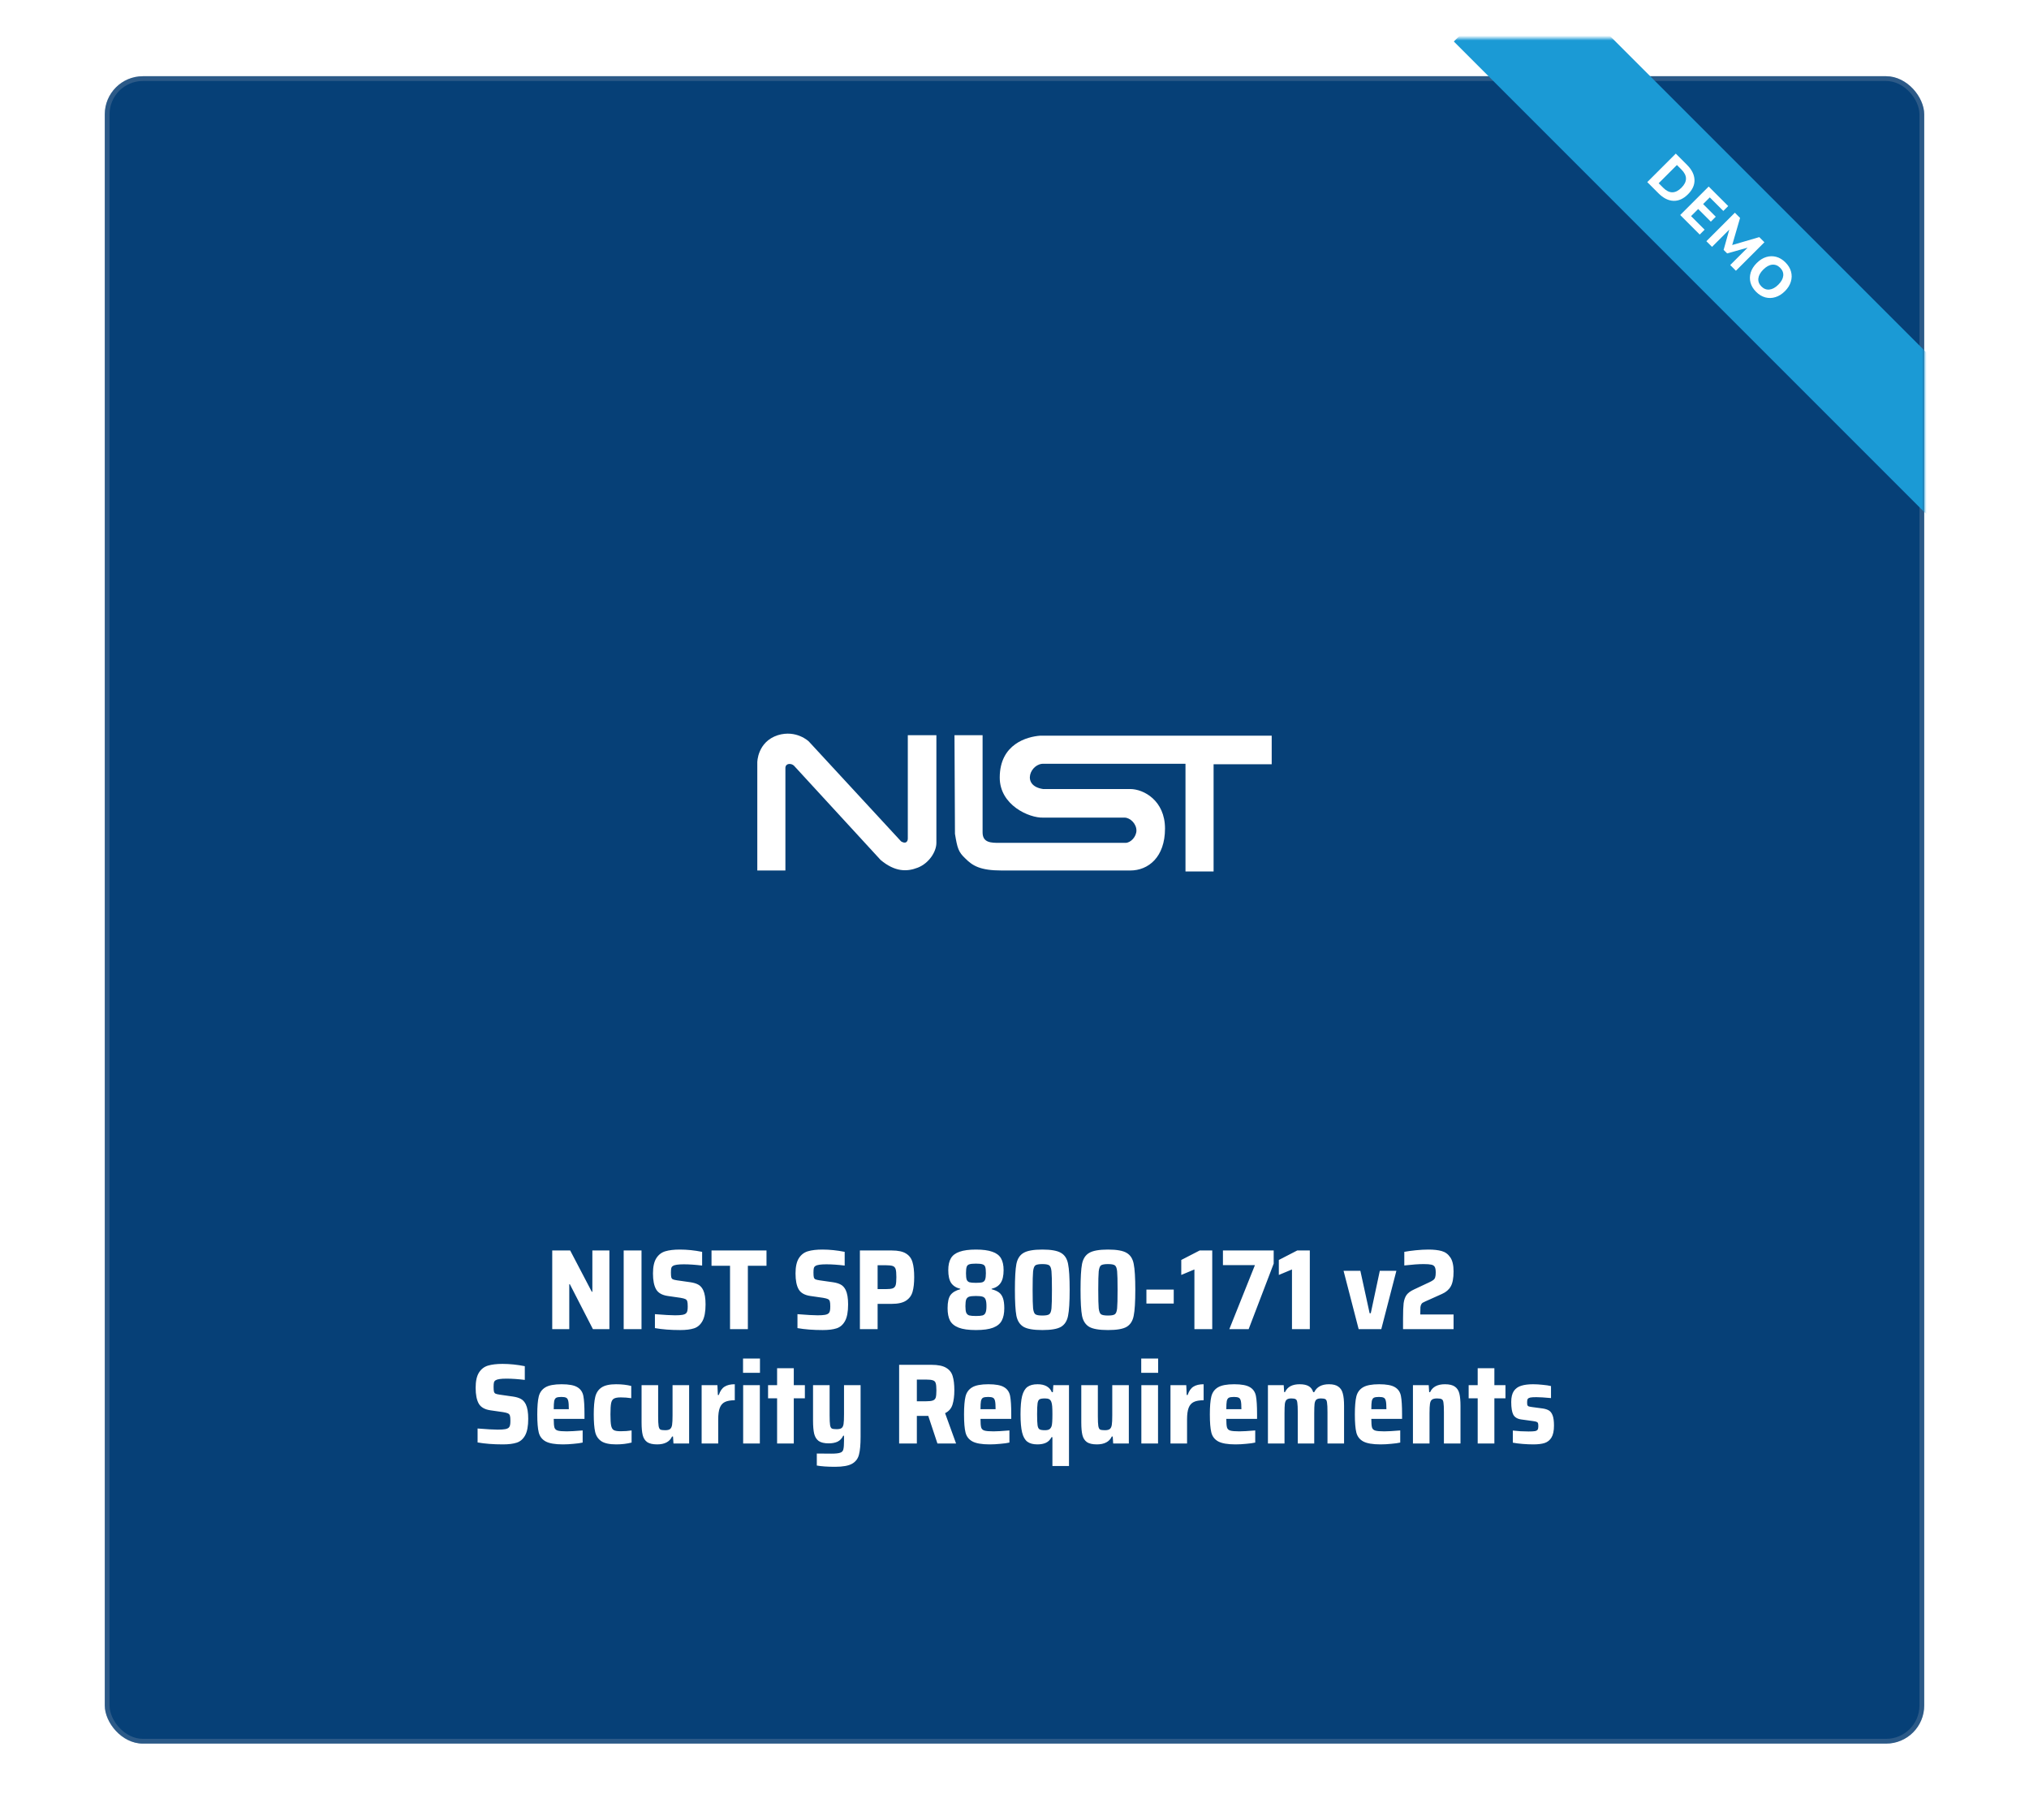 <svg width="426" height="382" viewBox="0 0 426 382" fill="none" xmlns="http://www.w3.org/2000/svg">
<g filter="url(#filter0_d_381_3357)">
<rect x="22" y="8" width="382" height="350" rx="8" fill="#064077"/>
<rect x="22.5" y="8.5" width="381" height="349" rx="7.5" stroke="#8798AD" stroke-opacity="0.3"/>
</g>
<mask id="mask0_381_3357" style="mask-type:alpha" maskUnits="userSpaceOnUse" x="22" y="8" width="382" height="350">
<rect x="22" y="8" width="382" height="350" rx="8" fill="#1B2032"/>
</mask>
<g mask="url(#mask0_381_3357)">
<g filter="url(#filter1_i_381_3357)">
<rect x="322.211" y="-9.26" width="141.666" height="24" transform="rotate(45 322.211 -9.26)" fill="#1B9AD5"/>
</g>
<g filter="url(#filter2_d_381_3357)">
<path d="M345.857 38.026L351.839 32.044L354.181 34.386C355.2 35.404 355.729 36.454 355.768 37.534C355.813 38.609 355.358 39.624 354.402 40.58C353.446 41.536 352.428 41.995 351.347 41.955C350.267 41.916 349.218 41.387 348.199 40.368L345.857 38.026ZM348.25 38.264L349.201 39.214C350.473 40.487 351.749 40.484 353.027 39.206C354.3 37.933 354.3 36.66 353.027 35.388L352.077 34.437L348.25 38.264ZM352.768 44.937L358.75 38.955L362.848 43.053L361.822 44.08L358.979 41.237L357.579 42.637L360.235 45.293L359.2 46.328L356.544 43.673L355.05 45.166L357.893 48.009L356.866 49.035L352.768 44.937ZM358.262 50.431L364.244 44.449L365.339 45.543L363.684 51.237L369.369 49.574L370.447 50.651L364.465 56.634L363.268 55.437L366.917 51.788L362.623 52.993L361.885 52.255L363.073 47.996L359.45 51.619L358.262 50.431ZM368.699 61.054C368.11 60.466 367.72 59.821 367.528 59.12C367.347 58.418 367.361 57.714 367.57 57.007C367.791 56.3 368.212 55.635 368.834 55.013C369.457 54.391 370.118 53.972 370.82 53.757C371.533 53.542 372.237 53.528 372.933 53.715C373.628 53.901 374.273 54.291 374.867 54.885C375.461 55.479 375.852 56.124 376.038 56.82C376.231 57.522 376.216 58.226 375.996 58.933C375.787 59.64 375.374 60.302 374.757 60.919C374.135 61.541 373.467 61.959 372.754 62.174C372.047 62.395 371.34 62.412 370.633 62.225C369.937 62.038 369.292 61.648 368.699 61.054ZM369.819 59.934C370.316 60.432 370.876 60.647 371.499 60.579C372.132 60.511 372.757 60.169 373.374 59.552C373.996 58.93 374.338 58.311 374.401 57.694C374.469 57.072 374.251 56.509 373.747 56.005C373.255 55.513 372.695 55.298 372.067 55.361C371.451 55.423 370.831 55.765 370.209 56.387C369.592 57.004 369.247 57.626 369.174 58.254C369.111 58.882 369.326 59.442 369.819 59.934Z" fill="white"/>
</g>
</g>
<path d="M124.489 279L119.641 269.568H119.521V279H115.945V262.488H119.713L124.249 271.152H124.369V262.488H127.945V279H124.489ZM130.946 279V262.488H134.69V279H130.946ZM142.808 279.192C140.808 279.192 139.04 279.056 137.504 278.784V275.856C139.488 276.016 140.896 276.096 141.728 276.096C142.384 276.096 142.896 276.064 143.264 276C143.632 275.936 143.896 275.824 144.056 275.664C144.2 275.52 144.288 275.344 144.32 275.136C144.368 274.928 144.392 274.632 144.392 274.248C144.392 273.736 144.36 273.376 144.296 273.168C144.232 272.944 144.096 272.784 143.888 272.688C143.696 272.592 143.36 272.504 142.88 272.424L140.216 272.04C139 271.864 138.176 271.392 137.744 270.624C137.312 269.856 137.096 268.752 137.096 267.312C137.096 265.92 137.328 264.856 137.792 264.12C138.256 263.384 138.888 262.896 139.688 262.656C140.488 262.416 141.504 262.296 142.736 262.296C144.256 262.296 145.816 262.456 147.416 262.776V265.656C145.976 265.48 144.696 265.392 143.576 265.392C142.392 265.392 141.632 265.504 141.296 265.728C141.104 265.84 140.984 266 140.936 266.208C140.888 266.4 140.864 266.704 140.864 267.12C140.864 267.584 140.888 267.912 140.936 268.104C140.984 268.296 141.088 268.44 141.248 268.536C141.424 268.616 141.72 268.688 142.136 268.752L144.992 269.16C145.632 269.256 146.16 269.416 146.576 269.64C147.008 269.864 147.36 270.248 147.632 270.792C147.968 271.496 148.136 272.504 148.136 273.816C148.136 275.352 147.92 276.512 147.488 277.296C147.056 278.08 146.464 278.592 145.712 278.832C144.976 279.072 144.008 279.192 142.808 279.192ZM153.274 279V265.704H149.386V262.488H160.93V265.704H157.018V279H153.274ZM172.737 279.192C170.737 279.192 168.969 279.056 167.433 278.784V275.856C169.417 276.016 170.825 276.096 171.657 276.096C172.313 276.096 172.825 276.064 173.193 276C173.561 275.936 173.825 275.824 173.985 275.664C174.129 275.52 174.217 275.344 174.249 275.136C174.297 274.928 174.321 274.632 174.321 274.248C174.321 273.736 174.289 273.376 174.225 273.168C174.161 272.944 174.025 272.784 173.817 272.688C173.625 272.592 173.289 272.504 172.809 272.424L170.145 272.04C168.929 271.864 168.105 271.392 167.673 270.624C167.241 269.856 167.025 268.752 167.025 267.312C167.025 265.92 167.257 264.856 167.721 264.12C168.185 263.384 168.817 262.896 169.617 262.656C170.417 262.416 171.433 262.296 172.665 262.296C174.185 262.296 175.745 262.456 177.345 262.776V265.656C175.905 265.48 174.625 265.392 173.505 265.392C172.321 265.392 171.561 265.504 171.225 265.728C171.033 265.84 170.913 266 170.865 266.208C170.817 266.4 170.793 266.704 170.793 267.12C170.793 267.584 170.817 267.912 170.865 268.104C170.913 268.296 171.017 268.44 171.177 268.536C171.353 268.616 171.649 268.688 172.065 268.752L174.921 269.16C175.561 269.256 176.089 269.416 176.505 269.64C176.937 269.864 177.289 270.248 177.561 270.792C177.897 271.496 178.065 272.504 178.065 273.816C178.065 275.352 177.849 276.512 177.417 277.296C176.985 278.08 176.393 278.592 175.641 278.832C174.905 279.072 173.937 279.192 172.737 279.192ZM180.54 262.488H187.236C188.564 262.488 189.564 262.704 190.236 263.136C190.908 263.552 191.356 264.152 191.58 264.936C191.82 265.72 191.94 266.768 191.94 268.08C191.94 269.328 191.828 270.344 191.604 271.128C191.396 271.912 190.948 272.536 190.26 273C189.572 273.464 188.556 273.696 187.212 273.696H184.26V279H180.54V262.488ZM185.94 270.6C186.644 270.6 187.148 270.544 187.452 270.432C187.756 270.304 187.956 270.08 188.052 269.76C188.148 269.424 188.196 268.864 188.196 268.08C188.196 267.296 188.148 266.744 188.052 266.424C187.956 266.088 187.756 265.864 187.452 265.752C187.148 265.64 186.644 265.584 185.94 265.584H184.26V270.6H185.94ZM204.904 279.192C203.352 279.192 202.144 279.024 201.28 278.688C200.416 278.352 199.808 277.856 199.456 277.2C199.12 276.544 198.952 275.68 198.952 274.608C198.952 273.312 199.16 272.384 199.576 271.824C200.008 271.264 200.688 270.864 201.616 270.624V270.528C200.752 270.32 200.112 269.912 199.696 269.304C199.296 268.696 199.096 267.8 199.096 266.616C199.096 265.576 199.28 264.744 199.648 264.12C200.016 263.496 200.624 263.04 201.472 262.752C202.32 262.448 203.464 262.296 204.904 262.296C206.344 262.296 207.488 262.448 208.336 262.752C209.184 263.04 209.792 263.496 210.16 264.12C210.528 264.744 210.712 265.576 210.712 266.616C210.712 267.8 210.504 268.696 210.088 269.304C209.688 269.912 209.056 270.32 208.192 270.528V270.624C208.816 270.784 209.32 271 209.704 271.272C210.088 271.544 210.376 271.944 210.568 272.472C210.76 273 210.856 273.712 210.856 274.608C210.856 275.68 210.68 276.544 210.328 277.2C209.992 277.856 209.392 278.352 208.528 278.688C207.664 279.024 206.456 279.192 204.904 279.192ZM204.904 269.28C205.528 269.28 205.976 269.24 206.248 269.16C206.536 269.064 206.728 268.88 206.824 268.608C206.936 268.32 206.992 267.872 206.992 267.264C206.992 266.64 206.944 266.192 206.848 265.92C206.752 265.648 206.56 265.472 206.272 265.392C206 265.296 205.544 265.248 204.904 265.248C204.264 265.248 203.8 265.296 203.512 265.392C203.24 265.472 203.056 265.648 202.96 265.92C202.864 266.192 202.816 266.64 202.816 267.264C202.816 267.872 202.864 268.32 202.96 268.608C203.072 268.88 203.264 269.064 203.536 269.16C203.824 269.24 204.28 269.28 204.904 269.28ZM204.904 276.24C205.544 276.24 206.008 276.2 206.296 276.12C206.6 276.024 206.808 275.832 206.92 275.544C207.048 275.256 207.112 274.8 207.112 274.176C207.112 273.52 207.048 273.048 206.92 272.76C206.808 272.472 206.6 272.28 206.296 272.184C206.008 272.088 205.544 272.04 204.904 272.04C204.264 272.04 203.792 272.088 203.488 272.184C203.2 272.28 202.992 272.472 202.864 272.76C202.752 273.048 202.696 273.52 202.696 274.176C202.696 274.8 202.752 275.256 202.864 275.544C202.992 275.832 203.2 276.024 203.488 276.12C203.792 276.2 204.264 276.24 204.904 276.24ZM218.845 279.192C217.005 279.192 215.693 278.968 214.909 278.52C214.125 278.056 213.621 277.28 213.397 276.192C213.189 275.088 213.085 273.272 213.085 270.744C213.085 268.216 213.189 266.408 213.397 265.32C213.621 264.216 214.125 263.44 214.909 262.992C215.693 262.528 217.005 262.296 218.845 262.296C220.685 262.296 221.989 262.528 222.757 262.992C223.541 263.44 224.037 264.208 224.245 265.296C224.469 266.384 224.581 268.2 224.581 270.744C224.581 273.288 224.469 275.104 224.245 276.192C224.037 277.28 223.541 278.056 222.757 278.52C221.989 278.968 220.685 279.192 218.845 279.192ZM218.845 276.144C219.565 276.144 220.045 276.056 220.285 275.88C220.541 275.704 220.701 275.288 220.765 274.632C220.829 273.976 220.861 272.68 220.861 270.744C220.861 268.808 220.829 267.512 220.765 266.856C220.701 266.2 220.541 265.784 220.285 265.608C220.045 265.432 219.565 265.344 218.845 265.344C218.125 265.344 217.637 265.432 217.381 265.608C217.141 265.784 216.981 266.208 216.901 266.88C216.837 267.536 216.805 268.824 216.805 270.744C216.805 272.664 216.837 273.96 216.901 274.632C216.981 275.288 217.141 275.704 217.381 275.88C217.637 276.056 218.125 276.144 218.845 276.144ZM232.626 279.192C230.786 279.192 229.474 278.968 228.69 278.52C227.906 278.056 227.402 277.28 227.178 276.192C226.97 275.088 226.866 273.272 226.866 270.744C226.866 268.216 226.97 266.408 227.178 265.32C227.402 264.216 227.906 263.44 228.69 262.992C229.474 262.528 230.786 262.296 232.626 262.296C234.466 262.296 235.77 262.528 236.538 262.992C237.322 263.44 237.818 264.208 238.026 265.296C238.25 266.384 238.362 268.2 238.362 270.744C238.362 273.288 238.25 275.104 238.026 276.192C237.818 277.28 237.322 278.056 236.538 278.52C235.77 278.968 234.466 279.192 232.626 279.192ZM232.626 276.144C233.346 276.144 233.826 276.056 234.066 275.88C234.322 275.704 234.482 275.288 234.546 274.632C234.61 273.976 234.642 272.68 234.642 270.744C234.642 268.808 234.61 267.512 234.546 266.856C234.482 266.2 234.322 265.784 234.066 265.608C233.826 265.432 233.346 265.344 232.626 265.344C231.906 265.344 231.418 265.432 231.162 265.608C230.922 265.784 230.762 266.208 230.682 266.88C230.618 267.536 230.586 268.824 230.586 270.744C230.586 272.664 230.618 273.96 230.682 274.632C230.762 275.288 230.922 275.704 231.162 275.88C231.418 276.056 231.906 276.144 232.626 276.144ZM240.696 273.624V270.696H246.432V273.624H240.696ZM250.773 279V266.472L248.013 267.624V264.48L251.877 262.488H254.517V279H250.773ZM258.106 279L263.482 265.56H256.762V262.488H267.418V265.248L262.162 279H258.106ZM271.258 279V266.472L268.498 267.624V264.48L272.362 262.488H275.002V279H271.258ZM285.257 279L282.089 266.76H285.617L287.561 275.664H287.801L289.697 266.76H293.177L290.009 279H285.257ZM298.201 275.928H305.185V279H294.577V276.792C294.577 275.336 294.617 274.264 294.697 273.576C294.793 272.872 294.993 272.296 295.297 271.848C295.617 271.4 296.145 271.008 296.881 270.672L299.329 269.52L300.049 269.184C300.465 268.992 300.761 268.824 300.937 268.68C301.129 268.536 301.257 268.352 301.321 268.128C301.401 267.888 301.441 267.552 301.441 267.12C301.441 266.56 301.369 266.16 301.225 265.92C301.081 265.68 300.841 265.528 300.505 265.464C300.169 265.384 299.625 265.344 298.873 265.344C297.881 265.344 296.537 265.44 294.841 265.632V262.776C295.513 262.648 296.321 262.536 297.265 262.44C298.225 262.344 299.105 262.296 299.905 262.296C301.025 262.296 301.953 262.4 302.689 262.608C303.441 262.816 304.041 263.256 304.489 263.928C304.953 264.584 305.185 265.568 305.185 266.88C305.185 268.304 304.985 269.36 304.585 270.048C304.201 270.72 303.593 271.24 302.761 271.608L299.233 273.192C299.009 273.288 298.833 273.376 298.705 273.456C298.577 273.536 298.481 273.64 298.417 273.768C298.321 273.928 298.257 274.136 298.225 274.392C298.209 274.632 298.201 275 298.201 275.496V275.928ZM105.577 303.192C103.577 303.192 101.809 303.056 100.273 302.784V299.856C102.257 300.016 103.665 300.096 104.497 300.096C105.153 300.096 105.665 300.064 106.033 300C106.401 299.936 106.665 299.824 106.825 299.664C106.969 299.52 107.057 299.344 107.089 299.136C107.137 298.928 107.161 298.632 107.161 298.248C107.161 297.736 107.129 297.376 107.065 297.168C107.001 296.944 106.865 296.784 106.657 296.688C106.465 296.592 106.129 296.504 105.649 296.424L102.985 296.04C101.769 295.864 100.945 295.392 100.513 294.624C100.081 293.856 99.865 292.752 99.865 291.312C99.865 289.92 100.097 288.856 100.561 288.12C101.025 287.384 101.657 286.896 102.457 286.656C103.257 286.416 104.273 286.296 105.505 286.296C107.025 286.296 108.585 286.456 110.185 286.776V289.656C108.745 289.48 107.465 289.392 106.345 289.392C105.161 289.392 104.401 289.504 104.065 289.728C103.873 289.84 103.753 290 103.705 290.208C103.657 290.4 103.633 290.704 103.633 291.12C103.633 291.584 103.657 291.912 103.705 292.104C103.753 292.296 103.857 292.44 104.017 292.536C104.193 292.616 104.489 292.688 104.905 292.752L107.761 293.16C108.401 293.256 108.929 293.416 109.345 293.64C109.777 293.864 110.129 294.248 110.401 294.792C110.737 295.496 110.905 296.504 110.905 297.816C110.905 299.352 110.689 300.512 110.257 301.296C109.825 302.08 109.233 302.592 108.481 302.832C107.745 303.072 106.777 303.192 105.577 303.192ZM122.716 297.84H116.26C116.26 298.704 116.308 299.304 116.404 299.64C116.5 299.96 116.724 300.176 117.076 300.288C117.444 300.4 118.084 300.456 118.996 300.456C119.684 300.456 120.796 300.392 122.332 300.264V302.808C121.852 302.92 121.22 303.008 120.436 303.072C119.668 303.152 118.916 303.192 118.18 303.192C116.532 303.192 115.324 302.984 114.556 302.568C113.804 302.152 113.324 301.528 113.116 300.696C112.908 299.864 112.804 298.6 112.804 296.904C112.804 295.24 112.908 293.984 113.116 293.136C113.324 292.288 113.788 291.648 114.508 291.216C115.228 290.784 116.364 290.568 117.916 290.568C119.452 290.568 120.556 290.776 121.228 291.192C121.9 291.592 122.316 292.2 122.476 293.016C122.636 293.832 122.716 295.128 122.716 296.904V297.84ZM117.868 293.232C117.372 293.232 117.012 293.288 116.788 293.4C116.58 293.512 116.436 293.744 116.356 294.096C116.292 294.432 116.26 295 116.26 295.8H119.428C119.428 294.984 119.388 294.408 119.308 294.072C119.228 293.72 119.084 293.496 118.876 293.4C118.668 293.288 118.332 293.232 117.868 293.232ZM132.607 302.808C131.615 303.064 130.535 303.192 129.367 303.192C127.959 303.192 126.919 302.968 126.247 302.52C125.575 302.056 125.143 301.4 124.951 300.552C124.759 299.688 124.663 298.464 124.663 296.88C124.663 295.312 124.767 294.096 124.975 293.232C125.183 292.368 125.615 291.712 126.271 291.264C126.943 290.8 127.967 290.568 129.343 290.568C130.543 290.568 131.607 290.688 132.535 290.928V293.496C131.815 293.384 131.079 293.328 130.327 293.328C129.655 293.328 129.175 293.416 128.887 293.592C128.599 293.752 128.407 294.064 128.311 294.528C128.215 294.992 128.167 295.776 128.167 296.88C128.167 298 128.215 298.792 128.311 299.256C128.407 299.72 128.591 300.032 128.863 300.192C129.151 300.352 129.639 300.432 130.327 300.432C131.159 300.432 131.919 300.376 132.607 300.264V302.808ZM141.302 301.536H141.11C140.598 302.64 139.55 303.192 137.966 303.192C137.054 303.192 136.358 303.032 135.878 302.712C135.414 302.376 135.102 301.888 134.942 301.248C134.782 300.608 134.702 299.728 134.702 298.608V290.76H138.182V297.312C138.182 298.272 138.214 298.944 138.278 299.328C138.342 299.712 138.462 299.96 138.638 300.072C138.83 300.168 139.166 300.216 139.646 300.216C140.126 300.216 140.47 300.136 140.678 299.976C140.902 299.8 141.046 299.504 141.11 299.088C141.174 298.672 141.206 298.008 141.206 297.096V290.76H144.686V303H141.398L141.302 301.536ZM147.312 290.76H150.624L150.72 292.824H150.912C151.2 291.976 151.608 291.392 152.136 291.072C152.664 290.736 153.376 290.568 154.272 290.568V293.928C153.392 293.928 152.704 294.048 152.208 294.288C151.712 294.528 151.352 294.936 151.128 295.512C150.904 296.088 150.792 296.896 150.792 297.936V303H147.312V290.76ZM156.006 288.168V285.168H159.558V288.168H156.006ZM156.03 303V290.76H159.534V303H156.03ZM163.156 303V293.52H161.26V290.76H163.156V287.208H166.66V290.76H168.988V293.52H166.66V303H163.156ZM175.334 307.896C173.75 307.896 172.47 307.808 171.494 307.632V305.112C172.278 305.128 173.286 305.136 174.518 305.136C175.414 305.136 176.038 305.072 176.39 304.944C176.758 304.832 176.982 304.6 177.062 304.248C177.158 303.896 177.206 303.272 177.206 302.376V301.368H177.038C176.766 301.944 176.374 302.36 175.862 302.616C175.35 302.856 174.726 302.976 173.99 302.976C173.062 302.976 172.358 302.808 171.878 302.472C171.414 302.12 171.102 301.616 170.942 300.96C170.782 300.288 170.702 299.368 170.702 298.2V290.76H174.182V297.12C174.182 298.08 174.214 298.752 174.278 299.136C174.342 299.504 174.462 299.744 174.638 299.856C174.83 299.952 175.166 300 175.646 300C176.142 300 176.494 299.92 176.702 299.76C176.91 299.6 177.046 299.32 177.11 298.92C177.174 298.504 177.206 297.832 177.206 296.904V290.76H180.686V301.584C180.686 303.232 180.574 304.48 180.35 305.328C180.142 306.176 179.662 306.816 178.91 307.248C178.158 307.68 176.966 307.896 175.334 307.896ZM196.818 303L194.898 297.216H192.498V303H188.778V286.488H195.57C196.93 286.488 197.954 286.696 198.642 287.112C199.33 287.512 199.786 288.088 200.01 288.84C200.25 289.592 200.37 290.592 200.37 291.84C200.37 293.008 200.242 294.008 199.986 294.84C199.73 295.656 199.21 296.256 198.426 296.64L200.73 303H196.818ZM194.37 294.144C195.074 294.144 195.57 294.088 195.858 293.976C196.162 293.864 196.362 293.664 196.458 293.376C196.554 293.072 196.602 292.568 196.602 291.864C196.602 291.144 196.554 290.64 196.458 290.352C196.378 290.048 196.186 289.848 195.882 289.752C195.594 289.64 195.098 289.584 194.394 289.584H192.498V294.144H194.37ZM212.317 297.84H205.861C205.861 298.704 205.909 299.304 206.005 299.64C206.101 299.96 206.325 300.176 206.677 300.288C207.045 300.4 207.685 300.456 208.597 300.456C209.285 300.456 210.397 300.392 211.933 300.264V302.808C211.453 302.92 210.821 303.008 210.037 303.072C209.269 303.152 208.517 303.192 207.781 303.192C206.133 303.192 204.925 302.984 204.157 302.568C203.405 302.152 202.925 301.528 202.717 300.696C202.509 299.864 202.405 298.6 202.405 296.904C202.405 295.24 202.509 293.984 202.717 293.136C202.925 292.288 203.389 291.648 204.109 291.216C204.829 290.784 205.965 290.568 207.517 290.568C209.053 290.568 210.157 290.776 210.829 291.192C211.501 291.592 211.917 292.2 212.077 293.016C212.237 293.832 212.317 295.128 212.317 296.904V297.84ZM207.469 293.232C206.973 293.232 206.613 293.288 206.389 293.4C206.181 293.512 206.037 293.744 205.957 294.096C205.893 294.432 205.861 295 205.861 295.8H209.029C209.029 294.984 208.989 294.408 208.909 294.072C208.829 293.72 208.685 293.496 208.477 293.4C208.269 293.288 207.933 293.232 207.469 293.232ZM220.961 301.68H220.769C220.481 302.24 220.089 302.632 219.593 302.856C219.113 303.08 218.513 303.192 217.793 303.192C216.897 303.192 216.193 303 215.681 302.616C215.185 302.232 214.825 301.592 214.601 300.696C214.377 299.784 214.265 298.512 214.265 296.88C214.265 295.216 214.377 293.936 214.601 293.04C214.841 292.128 215.217 291.488 215.729 291.12C216.241 290.752 216.945 290.568 217.841 290.568C219.361 290.568 220.361 291.12 220.841 292.224H221.057L221.153 290.76H224.441V307.728H220.961V301.68ZM219.377 300.216C219.793 300.216 220.105 300.152 220.313 300.024C220.521 299.896 220.681 299.672 220.793 299.352C220.905 299.016 220.961 298.192 220.961 296.88C220.961 296.16 220.945 295.6 220.913 295.2C220.881 294.8 220.817 294.48 220.721 294.24C220.609 293.968 220.449 293.784 220.241 293.688C220.049 293.592 219.761 293.544 219.377 293.544C218.833 293.544 218.457 293.608 218.249 293.736C218.041 293.864 217.905 294.144 217.841 294.576C217.777 295.008 217.745 295.776 217.745 296.88C217.745 297.984 217.777 298.752 217.841 299.184C217.905 299.616 218.041 299.896 218.249 300.024C218.457 300.152 218.833 300.216 219.377 300.216ZM233.622 301.536H233.43C232.918 302.64 231.87 303.192 230.286 303.192C229.374 303.192 228.678 303.032 228.198 302.712C227.734 302.376 227.422 301.888 227.262 301.248C227.102 300.608 227.022 299.728 227.022 298.608V290.76H230.502V297.312C230.502 298.272 230.534 298.944 230.598 299.328C230.662 299.712 230.782 299.96 230.958 300.072C231.15 300.168 231.486 300.216 231.966 300.216C232.446 300.216 232.79 300.136 232.998 299.976C233.222 299.8 233.366 299.504 233.43 299.088C233.494 298.672 233.526 298.008 233.526 297.096V290.76H237.006V303H233.718L233.622 301.536ZM239.608 288.168V285.168H243.16V288.168H239.608ZM239.632 303V290.76H243.136V303H239.632ZM245.749 290.76H249.061L249.157 292.824H249.349C249.637 291.976 250.045 291.392 250.573 291.072C251.101 290.736 251.813 290.568 252.709 290.568V293.928C251.829 293.928 251.141 294.048 250.645 294.288C250.149 294.528 249.789 294.936 249.565 295.512C249.341 296.088 249.229 296.896 249.229 297.936V303H245.749V290.76ZM263.927 297.84H257.471C257.471 298.704 257.519 299.304 257.615 299.64C257.711 299.96 257.935 300.176 258.287 300.288C258.655 300.4 259.295 300.456 260.207 300.456C260.895 300.456 262.007 300.392 263.543 300.264V302.808C263.063 302.92 262.431 303.008 261.647 303.072C260.879 303.152 260.127 303.192 259.391 303.192C257.743 303.192 256.535 302.984 255.767 302.568C255.015 302.152 254.535 301.528 254.327 300.696C254.119 299.864 254.015 298.6 254.015 296.904C254.015 295.24 254.119 293.984 254.327 293.136C254.535 292.288 254.999 291.648 255.719 291.216C256.439 290.784 257.575 290.568 259.127 290.568C260.663 290.568 261.767 290.776 262.439 291.192C263.111 291.592 263.527 292.2 263.687 293.016C263.847 293.832 263.927 295.128 263.927 296.904V297.84ZM259.079 293.232C258.583 293.232 258.223 293.288 257.999 293.4C257.791 293.512 257.647 293.744 257.567 294.096C257.503 294.432 257.471 295 257.471 295.8H260.639C260.639 294.984 260.599 294.408 260.519 294.072C260.439 293.72 260.295 293.496 260.087 293.4C259.879 293.288 259.543 293.232 259.079 293.232ZM278.714 296.448C278.714 295.488 278.682 294.816 278.618 294.432C278.57 294.048 278.458 293.808 278.282 293.712C278.106 293.6 277.802 293.544 277.37 293.544C276.922 293.544 276.594 293.624 276.386 293.784C276.194 293.944 276.066 294.232 276.002 294.648C275.954 295.064 275.93 295.736 275.93 296.664V303H272.474V296.448C272.474 295.488 272.442 294.816 272.378 294.432C272.33 294.048 272.218 293.808 272.042 293.712C271.866 293.6 271.562 293.544 271.13 293.544C270.682 293.544 270.354 293.632 270.146 293.808C269.954 293.968 269.826 294.256 269.762 294.672C269.714 295.072 269.69 295.736 269.69 296.664V303H266.21V290.76H269.522L269.618 292.224H269.786C270.074 291.632 270.474 291.208 270.986 290.952C271.498 290.696 272.122 290.568 272.858 290.568C273.69 290.568 274.33 290.704 274.778 290.976C275.226 291.232 275.538 291.648 275.714 292.224H275.93C276.474 291.12 277.506 290.568 279.026 290.568C279.89 290.568 280.546 290.736 280.994 291.072C281.458 291.392 281.77 291.872 281.93 292.512C282.106 293.152 282.194 294.016 282.194 295.104V303H278.714V296.448ZM294.372 297.84H287.916C287.916 298.704 287.964 299.304 288.06 299.64C288.156 299.96 288.38 300.176 288.732 300.288C289.1 300.4 289.74 300.456 290.652 300.456C291.34 300.456 292.452 300.392 293.988 300.264V302.808C293.508 302.92 292.876 303.008 292.092 303.072C291.324 303.152 290.572 303.192 289.836 303.192C288.188 303.192 286.98 302.984 286.212 302.568C285.46 302.152 284.98 301.528 284.772 300.696C284.564 299.864 284.46 298.6 284.46 296.904C284.46 295.24 284.564 293.984 284.772 293.136C284.98 292.288 285.444 291.648 286.164 291.216C286.884 290.784 288.02 290.568 289.572 290.568C291.108 290.568 292.212 290.776 292.884 291.192C293.556 291.592 293.972 292.2 294.132 293.016C294.292 293.832 294.372 295.128 294.372 296.904V297.84ZM289.524 293.232C289.028 293.232 288.668 293.288 288.444 293.4C288.236 293.512 288.092 293.744 288.012 294.096C287.948 294.432 287.916 295 287.916 295.8H291.084C291.084 294.984 291.044 294.408 290.964 294.072C290.884 293.72 290.74 293.496 290.532 293.4C290.324 293.288 289.988 293.232 289.524 293.232ZM303.159 296.448C303.159 295.472 303.127 294.8 303.063 294.432C303.015 294.048 302.895 293.808 302.703 293.712C302.527 293.6 302.199 293.544 301.719 293.544C301.223 293.544 300.863 293.632 300.639 293.808C300.431 293.968 300.295 294.256 300.231 294.672C300.167 295.072 300.135 295.736 300.135 296.664V303H296.655V290.76H299.967L300.063 292.224H300.255C300.767 291.12 301.807 290.568 303.375 290.568C304.303 290.568 304.999 290.736 305.463 291.072C305.927 291.392 306.239 291.872 306.399 292.512C306.559 293.152 306.639 294.032 306.639 295.152V303H303.159V296.448ZM310.249 303V293.52H308.353V290.76H310.249V287.208H313.753V290.76H316.081V293.52H313.753V303H310.249ZM321.923 303.192C321.235 303.192 320.491 303.16 319.691 303.096C318.891 303.032 318.203 302.944 317.627 302.832V300.288C318.683 300.416 319.787 300.48 320.939 300.48C321.563 300.48 322.011 300.456 322.283 300.408C322.571 300.344 322.755 300.24 322.835 300.096C322.931 299.952 322.979 299.72 322.979 299.4C322.979 299.08 322.955 298.856 322.907 298.728C322.859 298.6 322.763 298.512 322.619 298.464C322.475 298.4 322.219 298.344 321.851 298.296L319.403 297.96C318.587 297.848 318.027 297.512 317.723 296.952C317.435 296.392 317.291 295.504 317.291 294.288C317.291 293.296 317.475 292.528 317.843 291.984C318.227 291.44 318.747 291.072 319.403 290.88C320.059 290.672 320.883 290.568 321.875 290.568C322.515 290.568 323.195 290.608 323.915 290.688C324.635 290.752 325.211 290.84 325.643 290.952V293.472C324.299 293.344 323.275 293.28 322.571 293.28C322.011 293.28 321.595 293.304 321.323 293.352C321.067 293.4 320.883 293.496 320.771 293.64C320.675 293.768 320.627 293.984 320.627 294.288C320.627 294.592 320.643 294.808 320.675 294.936C320.723 295.048 320.803 295.136 320.915 295.2C321.043 295.248 321.267 295.296 321.587 295.344L323.915 295.656C324.443 295.736 324.867 295.872 325.187 296.064C325.523 296.256 325.787 296.6 325.979 297.096C326.171 297.592 326.267 298.312 326.267 299.256C326.267 300.344 326.091 301.176 325.739 301.752C325.403 302.312 324.923 302.696 324.299 302.904C323.691 303.096 322.899 303.192 321.923 303.192Z" fill="white"/>
<g clip-path="url(#clip0_381_3357)">
<path d="M164.9 182.726H159V160.026C159 160.026 159 155.726 163.3 154.326C167.2 153.126 169.8 155.626 169.8 155.626L189.2 176.626C190.2 177.226 190.6 176.626 190.6 176.026V154.326H196.6V176.926C196.6 178.826 195 181.226 192.7 182.126C190.4 183.026 187.9 183.026 184.9 180.526L166.7 160.726C166.2 160.226 165 160.126 164.9 161.126V182.726Z" fill="white"/>
<path d="M200.4 154.326H206.3V174.726C206.3 176.926 208.1 176.926 209.9 176.926H236.3C237.4 176.926 238.6 175.626 238.6 174.326C238.6 172.926 237.3 171.626 236.1 171.626H219C216.1 171.726 209.9 169.026 209.9 163.226C209.9 156.126 215.7 154.626 218.4 154.426H267V160.426H254.8V182.926H248.9V160.326H219.2C216.4 160.126 214.3 164.926 219 165.626H237.3C240.1 165.626 244.6 168.026 244.6 173.926C244.6 179.926 241.1 182.726 237.3 182.726H210.3C205.8 182.726 204.2 181.726 202.7 180.226C201.2 178.826 201 178.026 200.5 175.026L200.4 154.326Z" fill="white"/>
</g>
<defs>
<filter id="filter0_d_381_3357" x="6" y="0" width="414" height="382" filterUnits="userSpaceOnUse" color-interpolation-filters="sRGB">
<feFlood flood-opacity="0" result="BackgroundImageFix"/>
<feColorMatrix in="SourceAlpha" type="matrix" values="0 0 0 0 0 0 0 0 0 0 0 0 0 0 0 0 0 0 127 0" result="hardAlpha"/>
<feOffset dy="8"/>
<feGaussianBlur stdDeviation="8"/>
<feComposite in2="hardAlpha" operator="out"/>
<feColorMatrix type="matrix" values="0 0 0 0 0 0 0 0 0 0 0 0 0 0 0 0 0 0 0.16 0"/>
<feBlend mode="normal" in2="BackgroundImageFix" result="effect1_dropShadow_381_3357"/>
<feBlend mode="normal" in="SourceGraphic" in2="effect1_dropShadow_381_3357" result="shape"/>
</filter>
<filter id="filter1_i_381_3357" x="305.24" y="-9.26" width="117.143" height="117.143" filterUnits="userSpaceOnUse" color-interpolation-filters="sRGB">
<feFlood flood-opacity="0" result="BackgroundImageFix"/>
<feBlend mode="normal" in="SourceGraphic" in2="BackgroundImageFix" result="shape"/>
<feColorMatrix in="SourceAlpha" type="matrix" values="0 0 0 0 0 0 0 0 0 0 0 0 0 0 0 0 0 0 127 0" result="hardAlpha"/>
<feOffset dy="1"/>
<feComposite in2="hardAlpha" operator="arithmetic" k2="-1" k3="1"/>
<feColorMatrix type="matrix" values="0 0 0 0 1 0 0 0 0 1 0 0 0 0 1 0 0 0 0.29 0"/>
<feBlend mode="normal" in2="shape" result="effect1_innerShadow_381_3357"/>
</filter>
<filter id="filter2_d_381_3357" x="345.764" y="31.951" width="32.065" height="32.265" filterUnits="userSpaceOnUse" color-interpolation-filters="sRGB">
<feFlood flood-opacity="0" result="BackgroundImageFix"/>
<feColorMatrix in="SourceAlpha" type="matrix" values="0 0 0 0 0 0 0 0 0 0 0 0 0 0 0 0 0 0 127 0" result="hardAlpha"/>
<feOffset dy="0.2"/>
<feComposite in2="hardAlpha" operator="out"/>
<feColorMatrix type="matrix" values="0 0 0 0 0 0 0 0 0 0 0 0 0 0 0 0 0 0 0.25 0"/>
<feBlend mode="normal" in2="BackgroundImageFix" result="effect1_dropShadow_381_3357"/>
<feBlend mode="normal" in="SourceGraphic" in2="effect1_dropShadow_381_3357" result="shape"/>
</filter>
<clipPath id="clip0_381_3357">
<rect width="108" height="29" fill="white" transform="translate(159 154)"/>
</clipPath>
</defs>
</svg>
